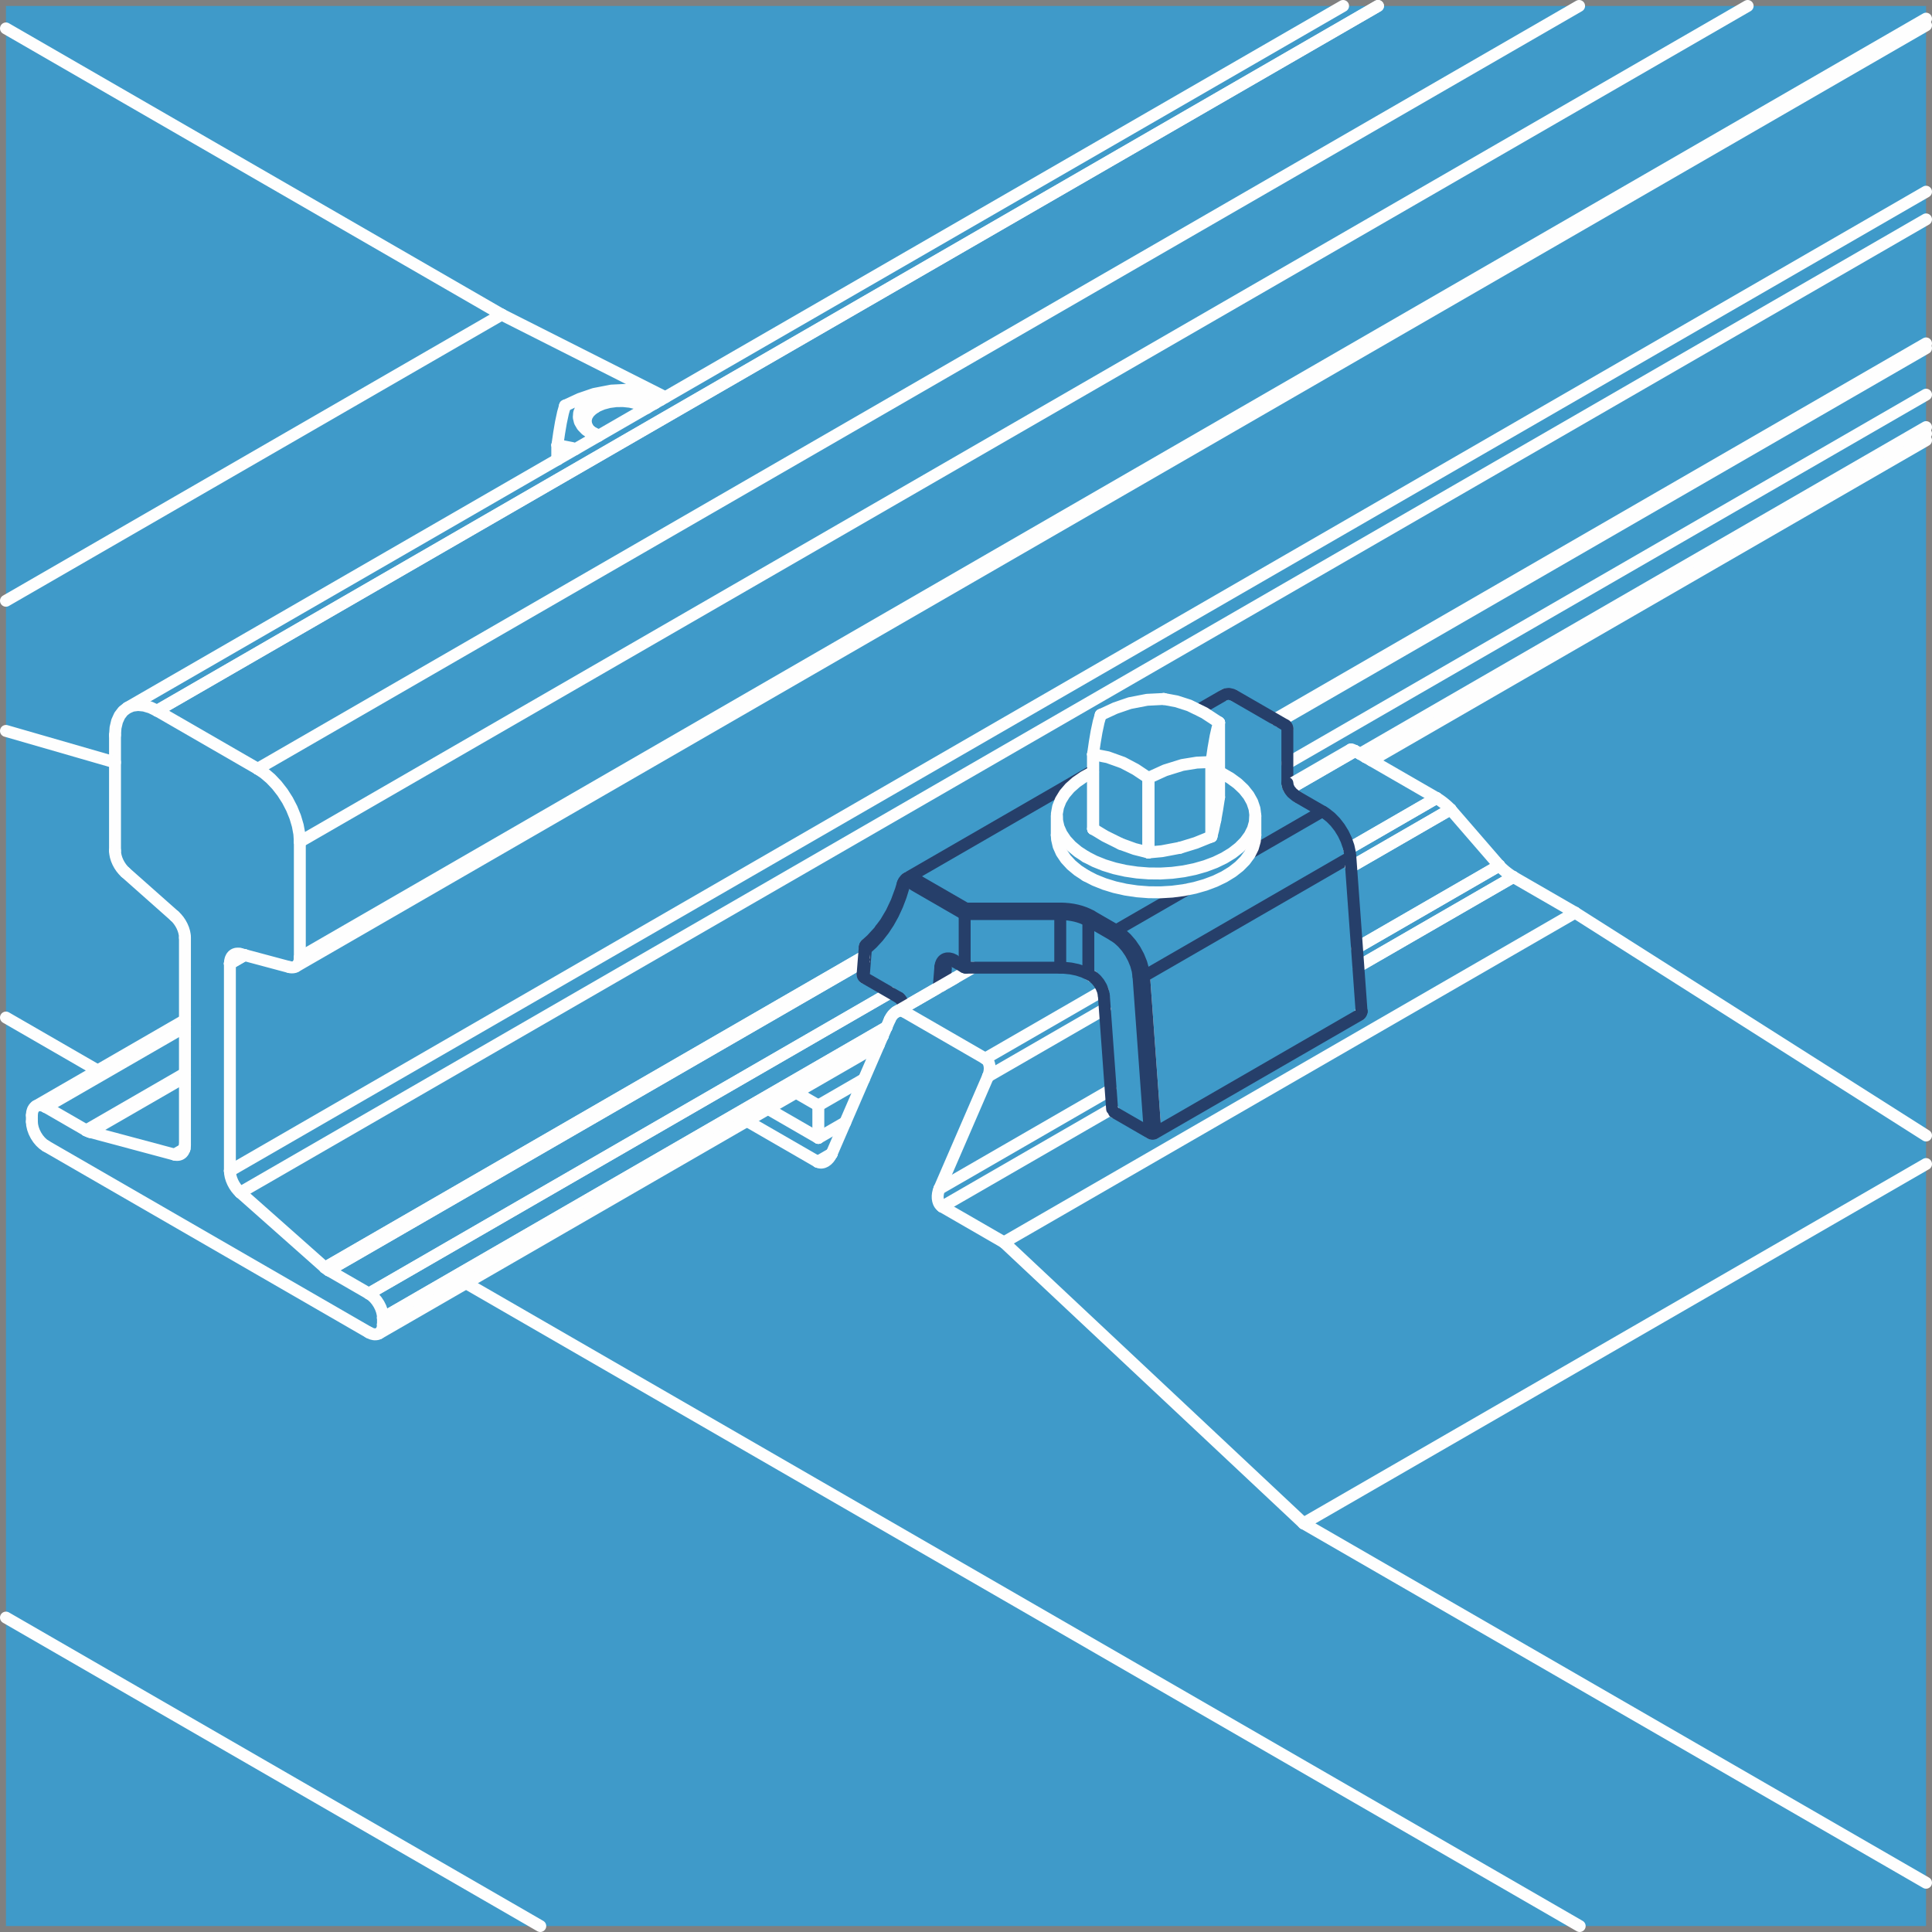 <?xml version="1.0" encoding="UTF-8"?>
<!DOCTYPE svg PUBLIC "-//W3C//DTD SVG 1.1//EN" "http://www.w3.org/Graphics/SVG/1.1/DTD/svg11.dtd">
<!-- Creator: CorelDRAW 2019 (64-Bit) -->
<svg xmlns="http://www.w3.org/2000/svg" xml:space="preserve" width="243.19mm" height="243.19mm" version="1.1" style="shape-rendering:geometricPrecision; text-rendering:geometricPrecision; image-rendering:optimizeQuality; fill-rule:evenodd; clip-rule:evenodd"
viewBox="0 0 23774.68 23774.67"
 xmlns:xlink="http://www.w3.org/1999/xlink"
 xmlns:xodm="http://www.corel.com/coreldraw/odm/2003">
 <rect x="0" y="0" width="23774.68" height="23774.67" fill="#808080" stroke="none"/>
 <defs>
  <style type="text/css">
   <![CDATA[
    .str0 {stroke:#FEFEFE;stroke-width:146.64;stroke-linecap:round;stroke-linejoin:round;stroke-miterlimit:22.926}
    .str1 {stroke:#263F6A;stroke-width:146.64;stroke-linecap:round;stroke-linejoin:round;stroke-miterlimit:22.926}
    .fil1 {fill:none}
    .fil0 {fill:#3F9AC9}
   ]]>
  </style>
 </defs>
 <g id="Ebene_x0020_1">
  <rect class="fil0" x="73.32" y="73.31" width="23628.05" height="23628.05"/>
  <line class="fil1 str0" x1="11970.49" y1="11907.99" x2="11028.21" y2= "12451.98" />
  <polygon class="fil1 str0" points="15186.68,8559.31 15185.27,8558.78 "/>
  <polygon class="fil1 str0" points="15841.93,8965.78 15841.91,8965.61 "/>
  <polygon class="fil1 str0" points="10615.05,11987.11 10615.02,11988.56 10615.06,11988.84 "/>
  <polygon class="fil1 str0" points="10641.33,11655.41 10641.32,11655.91 "/>
  <polygon class="fil1 str0" points="10639.36,12033.3 10639.35,12033.29 "/>
  <line class="fil1 str0" x1="10639.36" y1="12033.3" x2="10639.36" y2= "12033.3" />
  <polygon class="fil1 str0" points="15974.98,9812.5 15974.96,9812.49 "/>
  <polygon class="fil1 str0" points="11107.5,12351.59 11107.52,12351.69 "/>
  <polygon class="fil1 str0" points="16616.47,10535.72 16616.47,10535.73 "/>
  <polygon class="fil1 str0" points="16616.47,10535.51 16616.47,10535.72 "/>
  <polygon class="fil1 str0" points="11624.45,12107.77 11624.45,12107.79 "/>
  <polygon class="fil1 str1" points="11640.72,11902.41 11624.45,12107.77 "/>
  <polygon class="fil1 str0" points="16730.62,12488.71 16730.69,12488.66 "/>
  <polygon class="fil1 str0" points="16740.58,12462.79 16740.58,12462.77 "/>
  <polygon class="fil1 str0" points="13709.49,13686.02 13709.5,13686.03 13709.5,13686.03 13709.5,13686.03 13709.5,13686.03 13709.5,13686.03 13709.5,13686.03 13709.5,13686.03 13709.5,13686.03 13709.5,13686.03 13709.5,13686.03 "/>
  <polygon class="fil1 str0" points="13699.36,13663.65 13700.04,13671.07 13702.01,13677.41 13705.18,13682.48 13709.49,13686.02 "/>
  <polygon class="fil1 str0" points="14158.55,13945.27 14158.56,13945.28 14158.56,13945.28 14158.56,13945.28 14158.56,13945.28 14158.56,13945.28 14158.56,13945.28 "/>
  <polygon class="fil1 str0" points="14148.43,13922.9 14149.12,13930.31 14151.08,13936.65 14154.25,13941.73 14158.55,13945.27 14154.25,13941.73 14158.55,13945.27 "/>
  <polygon class="fil1 str0" points="14217.44,13926.31 14216.3,13932.93 14213.98,13938.48 14210.64,13942.86 14207.46,13945.26 14207.43,13945.28 14207.46,13945.26 14207.43,13945.28 "/>
  <polygon class="fil1 str0" points="14217.44,13926.31 14217.44,13926.3 "/>
  <polygon class="fil1 str0" points="14217.44,13926.3 14217.44,13926.31 "/>
  <polygon class="fil1 str0" points="14217.44,13919.56 14217.44,13926.3 "/>
  <polygon class="fil1 str0" points="14217.44,13919.34 14217.44,13919.56 "/>
  <polygon class="fil1 str1" points="10649.81,11667.59 10650.96,11670.89 10655.5,11679.24 10650.96,11670.89 10655.5,11679.24 10650.96,11670.89 "/>
  <polygon class="fil1 str1" points="10646.82,11655.41 10647.92,11662.13 10649.81,11667.59 "/>
  <polygon class="fil1 str1" points="10646.59,11648.92 10646.47,11653.24 10646.82,11655.41 "/>
  <polyline class="fil1 str1" points="10656.96,11623.39 10652.12,11629.3 10648.64,11636.51 10646.71,11644.58 10646.59,11648.92 "/>
  <polygon class="fil1 str0" points="10658.74,11621.75 10657.09,11623.23 10656.96,11623.39 "/>
  <polygon class="fil1 str0" points="11752.6,11837.81 11752.58,11837.82 "/>
  <polygon class="fil1 str0" points="15080.16,8545.72 15078.47,8545.99 15064.5,8552.03 15078.47,8545.99 15064.5,8552.03 "/>
  <polyline class="fil1 str0" points="11158.51,10806.9 11172.72,10800.73 11191.66,10797.66 11212.31,10799.31 11234.11,10805.63 11256.53,10816.45 "/>
  <polygon class="fil1 str0" points="13402.93,11992.39 13403.03,11992.42 "/>
  <polygon class="fil1 str0" points="13436.27,12011.62 13436.31,12011.63 "/>
  <polygon class="fil1 str0" points="13436.14,12011.54 13436.21,12011.6 13436.27,12011.62 13436.21,12011.6 "/>
  <polygon class="fil1 str0" points="13435.12,12010.68 13436.14,12011.54 "/>
  <polyline class="fil1 str1" points="11571.75,11899 11577.47,11865.96 11588.89,11838.06 11605.65,11816.23 11627.14,11801.26 11652.62,11793.63 11681.25,11793.63 11712.05,11801.26 11743.88,11816.23 11712.05,11801.26 "/>
  <polyline class="fil1 str0" points="11221.97,10876.32 11205.14,10868.18 11188.79,10863.46 11173.31,10862.22 11159.1,10864.53 11146.58,10870.32 11136.03,10879.43 11127.75,10891.6 11121.99,10906.53 "/>
  <polyline class="fil1 str1" points="11121.99,10906.53 11084.84,11026.41 11041.36,11140.18 10991.69,11247.59 10935.93,11348.29 10874.26,11442.06 10806.84,11528.63 10733.86,11607.75 10655.5,11679.24 10733.86,11607.75 10655.5,11679.24 "/>
  <polygon class="fil1 str0" points="10629.85,12003.02 10629.22,12010.91 "/>
  <polygon class="fil1 str1" points="10655.5,11679.24 10629.85,12003.02 "/>
  <polygon class="fil1 str1" points="11551.89,12149.65 11571.75,11899 "/>
  <polygon class="fil1 str1" points="11852.76,11240.48 11221.97,10876.32 "/>
  <polyline class="fil1 str1" points="11887.35,11248.72 11882.56,11248.58 11877.8,11248.2 11873.14,11247.52 11868.63,11246.59 11864.28,11245.42 11860.17,11243.97 11856.31,11242.35 11852.76,11240.48 "/>
  <polyline class="fil1 str1" points="13392.83,11331.39 13357.27,11312.8 13318.74,11296.28 13277.6,11282.04 13234.25,11270.21 13189.07,11260.9 13142.55,11254.17 13095.09,11250.11 13047.19,11248.72 "/>
  <polygon class="fil1 str1" points="11870.88,11247.05 11870.88,11885.67 "/>
  <polygon class="fil1 str1" points="13047.19,11887.34 13047.19,11248.72 "/>
  <polygon class="fil1 str1" points="13047.19,11248.72 11887.35,11248.72 "/>
  <polygon class="fil1 str0" points="14217.44,13919.33 14078.97,12012.01 "/>
  <polygon class="fil1 str0" points="14217.44,13919.33 14217.44,13919.34 "/>
  <polygon class="fil1 str1" points="14078.97,12012.01 14217.44,13919.33 "/>
  <polygon class="fil1 str1" points="16602.15,10555.44 14078.97,12012.01 "/>
  <polyline class="fil1 str1" points="13734.67,11448.93 13798.37,11492.56 13859.93,11548.36 13917.18,11614.47 13968.19,11688.59 14011.16,11768.15 14044.65,11850.47 14067.52,11932.69 14078.97,12012.01 "/>
  <polygon class="fil1 str1" points="13392.83,11331.39 13392.83,11970 "/>
  <polygon class="fil1 str0" points="14148.32,13922.83 14148.32,13921.1 "/>
  <polygon class="fil1 str1" points="14148.32,13921.1 14009.99,12015.57 "/>
  <polyline class="fil1 str1" points="14009.99,12015.57 13999.68,11944.18 13979.09,11870.16 13948.94,11796.09 13910.25,11724.49 13864.38,11657.78 13812.86,11598.3 13757.47,11548.05 13700.11,11508.77 "/>
  <polygon class="fil1 str1" points="13700.11,11508.77 13392.83,11331.39 "/>
  <polygon class="fil1 str1" points="11256.53,10816.45 11887.35,11180.61 "/>
  <polygon class="fil1 str1" points="11887.35,11180.61 13047.19,11180.61 "/>
  <polyline class="fil1 str1" points="13047.19,11180.61 13099.88,11182.1 13152.06,11186.57 13203.25,11193.95 13252.94,11204.24 13300.64,11217.27 13345.89,11232.93 13388.27,11251.07 13427.38,11271.52 "/>
  <polygon class="fil1 str1" points="13427.38,11271.52 13734.67,11448.93 "/>
  <polygon class="fil1 str1" points="14604.08,10946.99 13734.67,11448.93 "/>
  <polygon class="fil1 str1" points="16257.82,9992.32 15388.41,10494.23 "/>
  <polygon class="fil1 str0" points="2275.99,12635.99 565.08,13623.64 "/>
  <polygon class="fil1 str0" points="2276,12635.98 2275.99,12635.99 "/>
  <polygon class="fil1 str0" points="1060.79,13909.82 1060.77,13909.83 "/>
  <polygon class="fil1 str0" points="1065.63,13907.02 1060.79,13909.82 "/>
  <polygon class="fil1 str0" points="2275.99,13208.31 1065.63,13907.02 "/>
  <polygon class="fil1 str0" points="2276,13208.3 2275.99,13208.31 "/>
  <polygon class="fil1 str0" points="1109.18,13926.71 1105.51,13928.83 "/>
  <polygon class="fil1 str0" points="2275.99,13253.14 1109.18,13926.71 "/>
  <polygon class="fil1 str0" points="2276,13253.13 2275.99,13253.14 "/>
  <polygon class="fil1 str0" points="2269.33,14137.96 2150.99,14206.3 "/>
  <polygon class="fil1 str0" points="2270.1,14137.52 2269.33,14137.96 "/>
  <polygon class="fil1 str0" points="2964.62,14670.88 2957.1,14675.22 "/>
  <polygon class="fil1 str0" points="23701.37,2699.8 2964.62,14670.88 "/>
  <polygon class="fil1 str0" points="3999.5,15599.5 4005.4,15596.1 10632.23,11770.49 4005.4,15596.1 "/>
  <polygon class="fil1 str0" points="10632.23,11770.49 4005.4,15596.1 3999.5,15599.5 4005.4,15596.1 "/>
  <polygon class="fil1 str0" points="15694.63,8848.06 15690.77,8850.29 "/>
  <polygon class="fil1 str0" points="23701.37,4225.86 15694.63,8848.06 "/>
  <polygon class="fil1 str0" points="4044.24,15632.12 4049.22,15629.25 10627.37,11831.74 "/>
  <polygon class="fil1 str0" points="10627.37,11831.74 4049.22,15629.25 4044.24,15632.12 "/>
  <polygon class="fil1 str0" points="15745.61,8877.04 15741.36,8879.5 "/>
  <polygon class="fil1 str0" points="23701.37,4284.28 15745.61,8877.04 "/>
  <polygon class="fil1 str0" points="4712.75,16297.44 4721.87,16292.17 10862.31,12747.38 "/>
  <polygon class="fil1 str0" points="10862.31,12747.38 4721.87,16292.17 4712.75,16297.44 "/>
  <polygon class="fil1 str0" points="10862.33,12747.37 10862.31,12747.38 "/>
  <polygon class="fil1 str0" points="16804.99,9316.76 16804.98,9316.77 "/>
  <polygon class="fil1 str0" points="16809.27,9314.29 16804.99,9316.76 "/>
  <polygon class="fil1 str0" points="23701.37,5335.56 16809.27,9314.29 "/>
  <polygon class="fil1 str0" points="4539.94,15918.27 4544.78,15915.48 10954.5,12215.23 "/>
  <polygon class="fil1 str0" points="10954.5,12215.23 4544.78,15915.48 4539.94,15918.27 "/>
  <polygon class="fil1 str0" points="10954.52,12215.22 10954.5,12215.23 "/>
  <polygon class="fil1 str0" points="15845.48,9391.74 15841.93,9393.78 "/>
  <polygon class="fil1 str0" points="23701.37,4856.63 15845.48,9391.74 "/>
  <polygon class="fil1 str0" points="4712.75,16217.64 4719.98,16213.46 10908.39,12640.95 "/>
  <polygon class="fil1 str0" points="10908.39,12640.95 4719.98,16213.46 4712.75,16217.64 "/>
  <polygon class="fil1 str0" points="10908.4,12640.94 10908.39,12640.95 "/>
  <polygon class="fil1 str0" points="16740.46,9274.18 16735.86,9276.83 "/>
  <polygon class="fil1 str0" points="23701.37,5255.73 16740.46,9274.18 "/>
  <polygon class="fil1 str0" points="2838.76,14402.87 2829.01,14408.49 "/>
  <polygon class="fil1 str0" points="23701.37,2359.13 2838.76,14402.87 "/>
  <polygon class="fil1 str0" points="2829.01,11857.65 2851.98,11844.39 3010.22,11753.04 "/>
  <polygon class="fil1 str0" points="3010.22,11753.04 2851.98,11844.39 2829.01,11857.65 "/>
  <polygon class="fil1 str0" points="1933.8,8746.13 16957.19,73.31 "/>
  <polygon class="fil1 str0" points="16957.19,73.31 1933.8,8746.13 "/>
  <polygon class="fil1 str0" points="3699.4,11776.3 3689.67,11781.91 "/>
  <polygon class="fil1 str0" points="23701.37,229.4 3699.4,11776.3 "/>
  <polygon class="fil1 str0" points="3176.08,9457.68 3171.21,9460.48 "/>
  <polygon class="fil1 str0" points="19432.03,73.31 3176.08,9457.68 "/>
  <polygon class="fil1 str0" points="3696.96,10354.27 3689.67,10358.48 "/>
  <polygon class="fil1 str0" points="21506.04,73.31 3696.96,10354.27 "/>
  <polygon class="fil1 str0" points="10234.61,14197.04 10234.6,14197.05 "/>
  <polygon class="fil1 str0" points="10234.6,14197.05 10234.61,14197.04 "/>
  <polygon class="fil1 str0" points="10066.65,14294.01 10234.6,14197.05 "/>
  <polygon class="fil1 str0" points="10061.79,14296.82 10066.65,14294.01 "/>
  <polygon class="fil1 str0" points="16675.01,9241.72 15889.96,9694.93 "/>
  <polygon class="fil1 str0" points="16675.01,9241.72 16675.02,9241.72 "/>
  <polygon class="fil1 str0" points="15889.96,9694.93 16675.01,9241.72 "/>
  <polygon class="fil1 str0" points="15864.32,9709.73 15889.96,9694.93 "/>
  <polygon class="fil1 str0" points="17677.38,9820.36 16600.57,10442.01 "/>
  <polygon class="fil1 str0" points="16600.57,10442.01 17677.38,9820.36 "/>
  <polygon class="fil1 str0" points="13553.67,12200.93 13570.92,12190.97 "/>
  <polygon class="fil1 str0" points="12128.97,13023.4 13553.67,12200.93 "/>
  <polygon class="fil1 str0" points="12124.12,13026.21 12128.97,13023.4 "/>
  <polygon class="fil1 str0" points="18622.12,10791.65 16721.65,11888.77 "/>
  <polygon class="fil1 str0" points="16721.65,11888.77 18622.12,10791.65 "/>
  <polygon class="fil1 str0" points="16715,11892.62 16721.65,11888.77 "/>
  <polygon class="fil1 str0" points="13684.78,13641.93 13684.8,13641.92 "/>
  <polygon class="fil1 str0" points="11594.13,14848.84 11602.88,14843.78 13684.78,13641.93 11602.88,14843.78 "/>
  <polygon class="fil1 str0" points="18449.29,10651.94 16703.83,11659.59 "/>
  <polygon class="fil1 str0" points="18449.29,10651.94 18449.3,10651.94 "/>
  <polygon class="fil1 str0" points="16703.83,11659.59 18449.29,10651.94 "/>
  <polygon class="fil1 str0" points="16698.3,11662.79 16703.83,11659.59 "/>
  <polygon class="fil1 str0" points="13668.1,13412.1 13668.11,13412.1 "/>
  <polygon class="fil1 str0" points="11559.57,14629.31 11572.54,14621.83 13668.1,13412.1 11572.54,14621.83 "/>
  <polygon class="fil1 str0" points="17850.2,9960.08 16626.63,10666.42 "/>
  <polygon class="fil1 str0" points="17850.2,9960.08 17850.21,9960.08 "/>
  <polygon class="fil1 str0" points="16626.63,10666.42 17850.2,9960.08 "/>
  <polygon class="fil1 str0" points="16626.02,10666.77 16626.63,10666.42 "/>
  <polygon class="fil1 str0" points="13595.8,12416.09 13595.82,12416.08 "/>
  <polygon class="fil1 str0" points="12158.66,13245.72 12167.42,13240.67 13595.8,12416.09 12167.42,13240.67 "/>
  <line class="fil1 str1" x1="15841.92" y1="8965.78" x2="15841.92" y2= "9635.33" />
  <polyline class="fil1 str0" points="3689.66,10358.48 3683.27,10261.12 3664.28,10158.8 3633.13,10054.05 3590.65,9949.42 3537.81,9847.47 3475.93,9750.73 3406.58,9661.62 3331.39,9582.26 3252.28,9514.66 3171.2,9460.48 "/>
  <line class="fil1 str0" x1="3171.2" y1="9460.48" x2="1933.8" y2= "8746.13" />
  <polyline class="fil1 str0" points="1933.8,8746.13 1852.68,8706.67 1773.6,8682.95 1698.42,8675.53 1629.06,8684.57 1567.19,8709.85 1514.36,8750.78 1471.87,8806.34 1440.72,8875.19 1421.72,8955.58 1415.34,9045.56 "/>
  <line class="fil1 str0" x1="1415.34" y1="9045.56" x2="1415.34" y2= "10468.98" />
  <polyline class="fil1 str0" points="1415.34,10468.98 1417.65,10502.82 1424.51,10538.4 1435.76,10574.83 1451.07,10611.07 1470.04,10646.19 1492.14,10679.26 1516.84,10709.36 1543.43,10735.68 "/>
  <line class="fil1 str0" x1="1543.43" y1="10735.68" x2="2147.9" y2= "11271.65" />
  <polyline class="fil1 str0" points="2147.9,11271.65 2174.49,11298.01 2199.19,11328.11 2221.29,11361.16 2240.29,11396.26 2255.57,11432.51 2266.82,11468.93 2273.68,11504.52 2275.99,11538.39 "/>
  <line class="fil1 str0" x1="2275.99" y1="11538.39" x2="2275.99" y2= "14089.23" />
  <polyline class="fil1 str0" points="2275.99,14089.23 2273.68,14120.41 2266.82,14148.1 2255.57,14171.56 2240.29,14190.11 2221.29,14203.36 2199.19,14210.84 2174.49,14212.42 2147.9,14208.08 "/>
  <line class="fil1 str0" x1="2147.9" y1="14208.08" x2="1105.5" y2= "13928.83" />
  <polyline class="fil1 str0" points="1105.5,13928.83 1100.01,13927.28 1094.5,13925.45 1088.95,13923.42 1083.35,13921.14 1077.73,13918.66 1072.08,13915.93 1066.42,13912.97 1060.8,13909.83 "/>
  <line class="fil1 str0" x1="1060.8" y1="13909.83" x2="565.07" y2= "13623.64" />
  <polyline class="fil1 str0" points="565.07,13623.64 531.37,13608.02 498.96,13600.68 469.05,13601.85 442.88,13611.58 421.39,13629.4 405.43,13654.68 395.56,13686.44 392.25,13723.46 "/>
  <line class="fil1 str0" x1="392.25" y1="13723.46" x2="392.25" y2= "13803.29" />
  <polyline class="fil1 str0" points="392.25,13803.29 395.56,13844.12 405.43,13887.24 421.39,13930.96 442.88,13973.63 469.05,14013.56 498.96,14049.27 531.37,14079.34 565.07,14102.61 "/>
  <line class="fil1 str0" x1="565.07" y1="14102.61" x2="4539.93" y2= "16397.24" />
  <polyline class="fil1 str0" points="4539.93,16397.24 4573.66,16412.87 4606.08,16420.25 4635.94,16419.05 4662.12,16409.35 4683.64,16391.53 4699.6,16366.24 4709.44,16334.48 4712.74,16297.44 "/>
  <line class="fil1 str0" x1="4712.74" y1="16297.44" x2="4712.74" y2= "16217.64" />
  <polyline class="fil1 str0" points="4712.74,16217.64 4709.44,16176.76 4699.6,16133.65 4683.64,16089.92 4662.12,16047.3 4635.94,16007.36 4606.08,15971.66 4573.66,15941.59 4539.93,15918.27 "/>
  <line class="fil1 str0" x1="4539.93" y1="15918.27" x2="4044.23" y2= "15632.12" />
  <polyline class="fil1 str0" points="4044.23,15632.12 4038.57,15628.75 4032.92,15625.16 4027.3,15621.37 4021.68,15617.4 4016.05,15613.2 4010.5,15608.82 4004.98,15604.26 3999.5,15599.5 "/>
  <line class="fil1 str0" x1="3999.5" y1="15599.5" x2="2957.09" y2= "14675.22" />
  <polyline class="fil1 str0" points="2957.09,14675.22 2930.51,14648.87 2905.82,14618.77 2883.7,14585.72 2864.74,14550.62 2849.43,14514.37 2838.18,14477.95 2831.32,14442.36 2829,14408.49 "/>
  <line class="fil1 str0" x1="2829" y1="14408.49" x2="2829" y2= "11857.65" />
  <polyline class="fil1 str0" points="2829,11857.65 2831.32,11826.47 2838.18,11798.78 2849.43,11775.32 2864.74,11756.77 2883.7,11743.56 2905.82,11736.04 2930.51,11734.46 2957.09,11738.8 "/>
  <line class="fil1 str0" x1="2957.09" y1="11738.8" x2="3561.57" y2= "11900.72" />
  <polyline class="fil1 str0" points="3561.57,11900.72 3588.16,11905.1 3612.86,11903.52 3634.96,11896 3653.93,11882.79 3669.25,11864.2 3680.49,11840.74 3687.35,11813.09 3689.66,11781.91 "/>
  <line class="fil1 str0" x1="3689.66" y1="11781.91" x2="3689.66" y2= "10358.48" />
  <line class="fil1 str0" x1="10401.49" y1="13811.64" x2="10070.16" y2= "14002.91" />
  <line class="fil1 str0" x1="10631.9" y1="13279.49" x2="10070.16" y2= "13603.78" />
  <line class="fil1 str0" x1="10070.16" y1="13603.78" x2="9796.09" y2= "13445.58" />
  <line class="fil1 str0" x1="10070.16" y1="14002.91" x2="9450.42" y2= "13645.13" />
  <line class="fil1 str0" x1="10070.16" y1="14002.91" x2="10070.16" y2= "13603.78" />
  <line class="fil1 str0" x1="6173.35" y1="3871.3" x2="73.32" y2= "349.83" />
  <line class="fil1 str0" x1="6173.35" y1="3871.3" x2="8186.97" y2= "4888.36" />
  <line class="fil1 str0" x1="73.32" y1="7392.77" x2="6173.35" y2= "3871.3" />
  <polyline class="fil1 str0" points="16621.94,9222.79 16621.94,9222.79 16629.08,9221.93 16640.6,9224.89 16656.12,9231.59 16675.01,9241.72 "/>
  <polyline class="fil1 str0" points="18449.29,10651.94 18462.88,10666.74 18479.19,10682.88 18497.78,10699.88 18518,10717.26 18539.31,10734.5 18561.03,10751.03 18582.49,10766.37 18603.08,10780.03 18622.11,10791.65 "/>
  <line class="fil1 str0" x1="16675.01" y1="9241.72" x2="17677.38" y2= "9820.36" />
  <polyline class="fil1 str0" points="17677.38,9820.36 17696.42,9831.99 17717.01,9845.67 17738.49,9860.99 17760.19,9877.55 17781.5,9894.75 17801.75,9912.13 17820.3,9929.17 17836.61,9945.31 17850.2,9960.08 "/>
  <line class="fil1 str0" x1="18622.11" y1="10791.65" x2="19382.54" y2= "11230.61" />
  <line class="fil1 str0" x1="17850.2" y1="9960.08" x2="18449.29" y2= "10651.94" />
  <line class="fil1 str0" x1="19382.54" y1="11230.61" x2="23701.37" y2= "13973.29" />
  <line class="fil1 str0" x1="12354.52" y1="15287.8" x2="19382.54" y2= "11230.61" />
  <line class="fil1 str0" x1="16041.33" y1="18746.5" x2="23701.37" y2= "14324.47" />
  <line class="fil1 str0" x1="6648.56" y1="23701.36" x2="73.32" y2= "19905.56" />
  <line class="fil1 str0" x1="1202.1" y1="13173.26" x2="73.32" y2= "12521.63" />
  <line class="fil1 str0" x1="19439.24" y1="23701.36" x2="5734.94" y2= "15790.02" />
  <line class="fil1 str0" x1="23701.37" y1="23168.54" x2="16041.33" y2= "18746.5" />
  <line class="fil1 str0" x1="16041.33" y1="18746.5" x2="12354.52" y2= "15287.8" />
  <line class="fil1 str0" x1="12354.52" y1="15287.8" x2="11594.12" y2= "14848.84" />
  <polyline class="fil1 str0" points="11594.12,14848.84 11577.16,14836 11562.85,14818.73 11551.54,14797.51 11543.64,14772.99 11539.39,14745.95 11538.88,14717.15 11542.19,14687.53 11549.12,14657.94 11559.57,14629.31 "/>
  <line class="fil1 str0" x1="11559.57" y1="14629.31" x2="12158.66" y2= "13245.72" />
  <polyline class="fil1 str0" points="12158.66,13245.72 12170.18,13213.44 12177.22,13180.06 12179.6,13146.95 12177.18,13115.29 12170.04,13086.39 12158.53,13061.28 12143,13040.96 12124.11,13026.21 "/>
  <line class="fil1 str0" x1="12124.11" y1="13026.21" x2="11121.74" y2= "12447.56" />
  <polyline class="fil1 str0" points="11121.74,12447.56 11100.19,12438.95 11076.81,12436.81 11052.49,12441.22 11028.18,12452.02 11004.82,12468.74 10983.27,12490.81 10964.41,12517.37 10948.92,12547.34 "/>
  <line class="fil1 str0" x1="10948.92" y1="12547.34" x2="10234.6" y2= "14197.04" />
  <polyline class="fil1 str0" points="10234.6,14197.04 10219.11,14227.02 10200.26,14253.57 10178.73,14275.64 10155.35,14292.37 10131.04,14303.16 10106.72,14307.58 10083.34,14305.44 10061.79,14296.82 "/>
  <line class="fil1 str0" x1="10061.79" y1="14296.82" x2="9191.65" y2= "13794.5" />
  <line class="fil1 str0" x1="1415.34" y1="9381.75" x2="73.32" y2= "8994.42" />
  <polyline class="fil1 str0" points="13004.24,10276.09 13007.59,10328.34 13026.83,10411.18 13062.94,10492.12 13115.36,10570.03 13183.37,10643.8 13266.04,10712.43 13362.16,10774.93 "/>
  <polyline class="fil1 str0" points="13362.16,10774.93 13470.42,10830.46 13589.3,10878.14 13717.11,10917.43 13852.06,10947.67 13992.29,10968.51 14135.79,10979.61 14280.58,10980.85 14424.56,10972.2 14565.79,10953.78 14702.26,10925.84 14832.04,10888.77 14953.31,10843.11 15064.35,10789.51 15163.68,10728.68 15249.8,10661.5 15321.56,10588.9 15377.99,10511.92 15418.2,10431.63 15441.68,10349.17 15448.27,10276.09 "/>
  <polyline class="fil1 str0" points="13362.16,10543.44 13470.42,10598.94 13589.3,10646.66 13717.11,10685.92 13852.06,10716.19 13992.29,10737.03 14135.79,10748.13 14280.58,10749.37 14424.56,10740.71 14565.79,10722.29 14702.26,10694.36 14832.04,10657.29 14953.31,10611.63 15064.35,10558 15163.68,10497.2 15249.8,10430.01 15321.56,10357.42 15377.99,10280.44 15418.2,10200.15 15441.68,10117.65 15448.14,10034.16 15437.41,9950.8 15409.72,9868.75 15365.36,9789.19 15305.04,9713.21 15229.59,9641.89 15140.02,9576.22 15037.65,9517.11 15001.83,9499.45 "/>
  <line class="fil1 str0" x1="13450.69" y1="9281.28" x2="13450.69" y2= "10199.25" />
  <polyline class="fil1 str0" points="13452.07,10201.12 13451.89,10200.87 13451.73,10200.63 13451.55,10200.42 13451.38,10200.18 13451.21,10199.94 13451.03,10199.74 13450.86,10199.49 13450.69,10199.25 "/>
  <polyline class="fil1 str0" points="14907.98,10293.54 14907.74,10293.75 14907.47,10293.95 14907.22,10294.17 14906.95,10294.33 14906.71,10294.54 14906.43,10294.75 14906.19,10294.96 14905.91,10295.16 "/>
  <line class="fil1 str0" x1="14907.98" y1="10293.54" x2="14907.98" y2= "9375.54" />
  <polyline class="fil1 str0" points="14954.89,10091.75 14927.99,10216.67 14907.98,10293.54 "/>
  <polyline class="fil1 str0" points="15001.83,9810.12 14978.62,9958.73 14954.89,10091.75 "/>
  <line class="fil1 str0" x1="15001.83" y1="8892.12" x2="15001.83" y2= "9810.12" />
  <polyline class="fil1 str0" points="14133.79,10489.95 14133.38,10489.91 14132.93,10489.88 14132.52,10489.88 14132.07,10489.85 14131.66,10489.82 14131.21,10489.78 14130.8,10489.75 14130.35,10489.71 "/>
  <polyline class="fil1 str0" points="13791.22,10385.31 13596.61,10288.71 13452.07,10201.12 "/>
  <polyline class="fil1 str0" points="14130.35,10489.71 13962.74,10447.53 13791.22,10385.31 "/>
  <line class="fil1 str0" x1="14130.35" y1="9571.74" x2="14130.35" y2= "10489.71" />
  <line class="fil1 str0" x1="14133.79" y1="10489.95" x2="14133.79" y2= "9571.94" />
  <polyline class="fil1 str0" points="14519.85,10432.46 14298.34,10474.57 14133.79,10489.95 "/>
  <polyline class="fil1 str0" points="14905.91,10295.16 14715.13,10372.41 14519.85,10432.46 "/>
  <line class="fil1 str0" x1="14905.91" y1="9377.15" x2="14905.91" y2= "10295.16" />
  <polyline class="fil1 str0" points="15000.45,8890.29 15000.58,8890.53 15000.79,8890.74 15000.96,8890.97 15001.14,8891.22 15001.31,8891.42 15001.48,8891.67 15001.65,8891.91 15001.83,8892.12 "/>
  <polyline class="fil1 str0" points="14318.69,8601.45 14319.14,8601.48 14319.55,8601.48 14320,8601.52 14320.45,8601.55 14320.86,8601.59 14321.31,8601.62 14321.72,8601.66 14322.17,8601.66 "/>
  <polyline class="fil1 str0" points="14318.69,8601.45 14115.41,8611.52 13902.69,8652.74 13724.32,8713.95 13546.61,8796.24 "/>
  <polyline class="fil1 str0" points="13544.53,8797.86 13544.78,8797.65 13545.05,8797.45 13545.29,8797.24 13545.57,8797.04 13545.8,8796.83 13546.09,8796.65 13546.32,8796.45 13546.61,8796.24 "/>
  <polyline class="fil1 str0" points="13544.53,8797.86 13519.8,8883.91 13493.97,9004.65 13472.28,9132.53 13450.69,9281.28 "/>
  <polyline class="fil1 str0" points="13452.07,9283.11 13451.89,9282.87 13451.73,9282.63 13451.55,9282.42 13451.38,9282.18 13451.21,9281.97 13451.03,9281.73 13450.86,9281.48 13450.69,9281.28 "/>
  <polyline class="fil1 str0" points="13452.07,9283.11 13630.65,9317.87 13817.5,9384.95 13974.21,9467.83 14130.35,9571.74 "/>
  <polyline class="fil1 str0" points="14133.79,9571.94 14133.38,9571.91 14132.93,9571.87 14132.52,9571.87 14132.07,9571.84 14131.66,9571.81 14131.21,9571.78 14130.8,9571.74 14130.35,9571.74 "/>
  <polyline class="fil1 str0" points="14133.79,9571.94 14337.07,9479.45 14549.82,9413.33 14728.2,9384.53 14905.91,9377.15 "/>
  <polyline class="fil1 str0" points="14907.98,9375.54 14907.74,9375.74 14907.47,9375.95 14907.22,9376.16 14906.95,9376.33 14906.71,9376.54 14906.43,9376.74 14906.19,9376.95 14905.91,9377.15 "/>
  <polyline class="fil1 str0" points="14907.98,9375.54 14932.68,9207.06 14958.55,9061.42 14980.24,8965.96 15001.83,8892.12 "/>
  <line class="fil1 str0" x1="6859.25" y1="5476.1" x2="6859.25" y2= "5654.82" />
  <polyline class="fil1 str0" points="8046.3,4969.57 8011.75,4942.23 7946.01,4904.29 7869.06,4874.22 7783.64,4853.11 7692.83,4841.69 7599.95,4840.42 7508.28,4849.32 7421.24,4868.08 7341.88,4895.98 7273.11,4932.05 7217.41,4975.03 7176.82,5023.27 7152.74,5075.08 7146.16,5128.6 7157.16,5181.85 7185.48,5232.96 7230,5280.04 7289.18,5321.43 7289.18,5321.43 "/>
  <polyline class="fil1 str0" points="7289.18,5321.43 7360.81,5355.56 7370.95,5359.43 "/>
  <line class="fil1 str0" x1="6860.63" y1="5654.03" x2="6860.63" y2= "5477.93" />
  <polyline class="fil1 str0" points="7353.29,5369.64 7344.74,5366.33 7271.91,5331.39 7211.37,5289.32 7165.3,5241.55 7135.2,5189.71 7122.13,5135.57 7126.47,5080.94 7148.16,5027.72 7186.44,4977.72 7239.97,4932.61 7306.9,4893.94 7385.06,4863.04 7471.69,4840.94 7563.91,4828.41 7658.51,4825.9 7752.33,4833.45 7842.13,4850.83 7924.87,4877.42 7997.74,4912.36 7997.74,4912.36 "/>
  <polyline class="fil1 str0" points="7997.74,4912.36 8058.23,4954.44 8063.96,4959.37 "/>
  <polyline class="fil1 str0" points="8132.52,4919.77 8043.54,4875.98 7886.87,4825.48 7730.7,4796.51 "/>
  <polyline class="fil1 str0" points="7727.25,4796.27 7727.7,4796.31 7728.11,4796.34 7728.56,4796.38 7728.97,4796.42 7729.42,4796.42 7729.84,4796.45 7730.28,4796.49 7730.7,4796.51 "/>
  <polyline class="fil1 str0" points="7727.25,4796.27 7523.97,4806.38 7311.26,4847.6 7132.88,4908.77 6955.13,4991.06 "/>
  <polyline class="fil1 str0" points="6953.06,4992.68 6953.34,4992.48 6953.57,4992.27 6953.86,4992.1 6954.09,4991.89 6954.37,4991.69 6954.61,4991.48 6954.88,4991.27 6955.13,4991.06 "/>
  <polyline class="fil1 str0" points="6953.06,4992.68 6928.37,5078.76 6902.53,5199.51 6880.84,5327.36 6859.25,5476.1 "/>
  <polyline class="fil1 str0" points="6860.63,5477.93 6860.46,5477.73 6860.29,5477.48 6860.11,5477.24 6859.94,5477.03 6859.77,5476.8 6859.57,5476.55 6859.42,5476.35 6859.25,5476.1 "/>
  <polyline class="fil1 str0" points="6860.63,5477.93 7039.21,5512.73 7080.01,5527.39 "/>
  <polyline class="fil1 str0" points="7958.39,5020.31 7905.63,4990.65 7833.44,4963.09 7753.12,4944.47 7667.97,4935.57 7581.44,4936.78 7497.11,4947.99 7418.41,4968.78 7348.57,4998.28 7290.46,5035.31 7246.45,5078.32 7218.34,5125.57 7207.28,5175.13 7213.69,5224.93 7237.38,5272.97 7266.9,5307.66 "/>
  <polyline class="fil1 str0" points="7161.09,5191.47 7162.33,5185.64 7182.68,5134.67 7219.38,5086.84 7271.08,5043.9 7297.77,5027.13 "/>
  <polyline class="fil1 str1" points="15186.68,8559.31 15162.26,8547.62 15121.92,8538.79 15084.53,8543.27 15079.31,8545.86 "/>
  <line class="fil1 str1" x1="15817.51" y1="8923.47" x2="15186.68" y2= "8559.31" />
  <polyline class="fil1 str1" points="15841.92,8965.78 15841.51,8959.41 15840.27,8953.12 15838.23,8947.09 15835.41,8941.33 15831.82,8936.02 15827.61,8931.22 15822.82,8927.02 15817.51,8923.47 "/>
  <polyline class="fil1 str1" points="16730.61,12488.71 16735.92,12485.16 16740.72,12480.92 16744.96,12476.12 16748.51,12470.81 16751.34,12465.05 16753.37,12459.02 16754.65,12452.74 16755.06,12446.36 "/>
  <line class="fil1 str1" x1="16754.92" y1="12450.15" x2="16754.92" y2= "12442.81" />
  <polyline class="fil1 str1" points="10615.08,11987.11 10615.01,11993.98 10615.91,12000.81 10617.77,12007.43 10620.52,12013.7 10624.15,12019.57 10628.56,12024.85 10633.66,12029.46 10639.35,12033.3 "/>
  <line class="fil1 str1" x1="10641.36" y1="11655.41" x2="10615.08" y2= "11987.11" />
  <polyline class="fil1 str1" points="10658.74,11621.75 10655.19,11625.02 10651.94,11628.68 10649.08,11632.61 10646.64,11636.81 10644.63,11641.23 10643.08,11645.86 10641.98,11650.58 10641.36,11655.41 "/>
  <line class="fil1 str1" x1="10639.35" y1="12033.3" x2="11062.94" y2= "12277.85" />
  <line class="fil1 str1" x1="16282.27" y1="9989.91" x2="15974.97" y2= "9812.5" />
  <line class="fil1 str0" x1="11107.5" y1="12351.69" x2="11111.3" y2= "12404.01" />
  <polyline class="fil1 str1" points="11062.94,12277.85 11070.53,12283.12 11081.08,12293.47 11092.02,12308.34 11101.05,12326.06 11106.33,12343.35 11107.5,12351.69 "/>
  <line class="fil1 str1" x1="16754.9" y1="12442.25" x2="16616.46" y2= "10535.51" />
  <polyline class="fil1 str1" points="16616.46,10535.51 16611.94,10494.57 16594.8,10415.39 16567.17,10335.62 16530.02,10257.64 16484.54,10183.83 16432.09,10116.38 16374.08,10057.33 16312.06,10008.57 16282.27,9989.91 "/>
  <line class="fil1 str1" x1="14207.42" y1="13945.28" x2="16730.61" y2= "12488.71" />
  <line class="fil1 str1" x1="13709.49" y1="13686.03" x2="14158.55" y2= "13945.28" />
  <polyline class="fil1 str1" points="14158.55,13945.28 14164.28,13948.11 14170.35,13950.17 14176.63,13951.42 14183.01,13951.84 14189.39,13951.42 14195.66,13950.17 14201.71,13948.11 14207.42,13945.28 "/>
  <polyline class="fil1 str1" points="11109.43,10873.56 11085.7,10952.95 11032.76,11096.77 10969.92,11230.1 10897.5,11352.4 10835.87,11435.89 "/>
  <polyline class="fil1 str1" points="10835.87,11435.89 10815.69,11463.24 10724.85,11562.11 10658.74,11621.75 "/>
  <polyline class="fil1 str1" points="11681.38,11826.99 11695.56,11821.92 11718.42,11823.81 11748.05,11835.33 11754.01,11838.61 "/>
  <line class="fil1 str1" x1="13450.69" y1="9483.65" x2="11158.75" y2= "10806.76" />
  <line class="fil1 str1" x1="15064.49" y1="8552.03" x2="14746.13" y2= "8735.82" />
  <polyline class="fil1 str1" points="11158.51,10806.9 11143.09,10818 11119.5,10848.07 11109.43,10873.56 "/>
  <line class="fil1 str1" x1="11754.01" y1="11838.61" x2="11862.89" y2= "11901.44" />
  <polyline class="fil1 str1" points="11862.89,11901.44 11865.72,11902.96 11868.62,11904.27 11871.62,11905.41 11874.69,11906.34 11877.79,11907.07 11880.96,11907.58 11884.14,11907.9 11887.35,11907.99 "/>
  <polyline class="fil1 str1" points="13047.18,11907.99 13092.36,11909.17 13177.89,11917.86 13259.22,11934.72 13333.53,11959.07 13395.23,11988.01 13402.93,11992.39 "/>
  <line class="fil1 str1" x1="13584.06" y1="12254.36" x2="13685.17" y2= "13647.27" />
  <polyline class="fil1 str1" points="13436.24,12011.6 13454.45,12023.5 13490.11,12054.95 13523.52,12095.92 13551.64,12143.37 13571.88,12193.32 13582.71,12241.16 13584.06,12254.36 "/>
  <line class="fil1 str1" x1="11887.35" y1="11907.99" x2="13047.18" y2= "11907.99" />
  <line class="fil1 str0" x1="2275.99" y1="12553.34" x2="442.88" y2= "13611.58" />
  <line class="fil1 str0" x1="16876.57" y1="9358.09" x2="23701.37" y2= "5418.22" />
  <line class="fil1 str0" x1="4662.12" y1="16409.35" x2="10814.59" y2= "12857.59" />
  <line class="fil1 str0" x1="16527.77" y1="73.31" x2="1567.23" y2= "8709.85" />
  <line class="fil1 str0" x1="3639.03" y1="11893.79" x2="23701.37" y2= "312.05" />
  <line class="fil1 str0" x1="16621.94" y1="9222.79" x2="15847.37" y2= "9669.93" />
  <line class="fil1 str0" x1="13004.24" y1="10044.61" x2="13004.24" y2= "10276.09" />
  <line class="fil1 str0" x1="15448.27" y1="10276.09" x2="15448.27" y2= "10044.61" />
  <line class="fil1 str0" x1="7332.32" y1="5007.2" x2="7297.77" y2= "5027.13" />
  <line class="fil1 str0" x1="7959.18" y1="5019.82" x2="7937.28" y2= "5007.2" />
  <polyline class="fil1 str1" points="15974.97,9812.5 15946.07,9794.25 15900.21,9756.53 15867.65,9716.73 15848.37,9676.27 15841.92,9635.33 "/>
  <polyline class="fil1 str0" points="15000.45,8890.29 14821.87,8773.09 14634.97,8681.12 14478.29,8630.66 14322.17,8601.66 "/>
  <line class="fil1 str0" x1="13452.07" y1="10201.12" x2="13452.07" y2= "9283.11" />
  <polyline class="fil1 str0" points="13450.69,9499.45 13442.31,9503.45 13336.92,9560.77 13244.03,9624.89 13164.95,9694.9 13100.73,9769.84 13052.35,9848.61 13020.45,9930.14 13005.45,10013.26 13007.59,10096.82 13026.83,10179.66 13062.94,10260.6 13115.36,10338.55 13183.37,10412.32 13266.04,10480.95 13362.16,10543.44 "/>
  <line class="fil1 str0" x1="11747.61" y1="12036.67" x2="11028.21" y2= "12451.98" />
 </g>
</svg>
